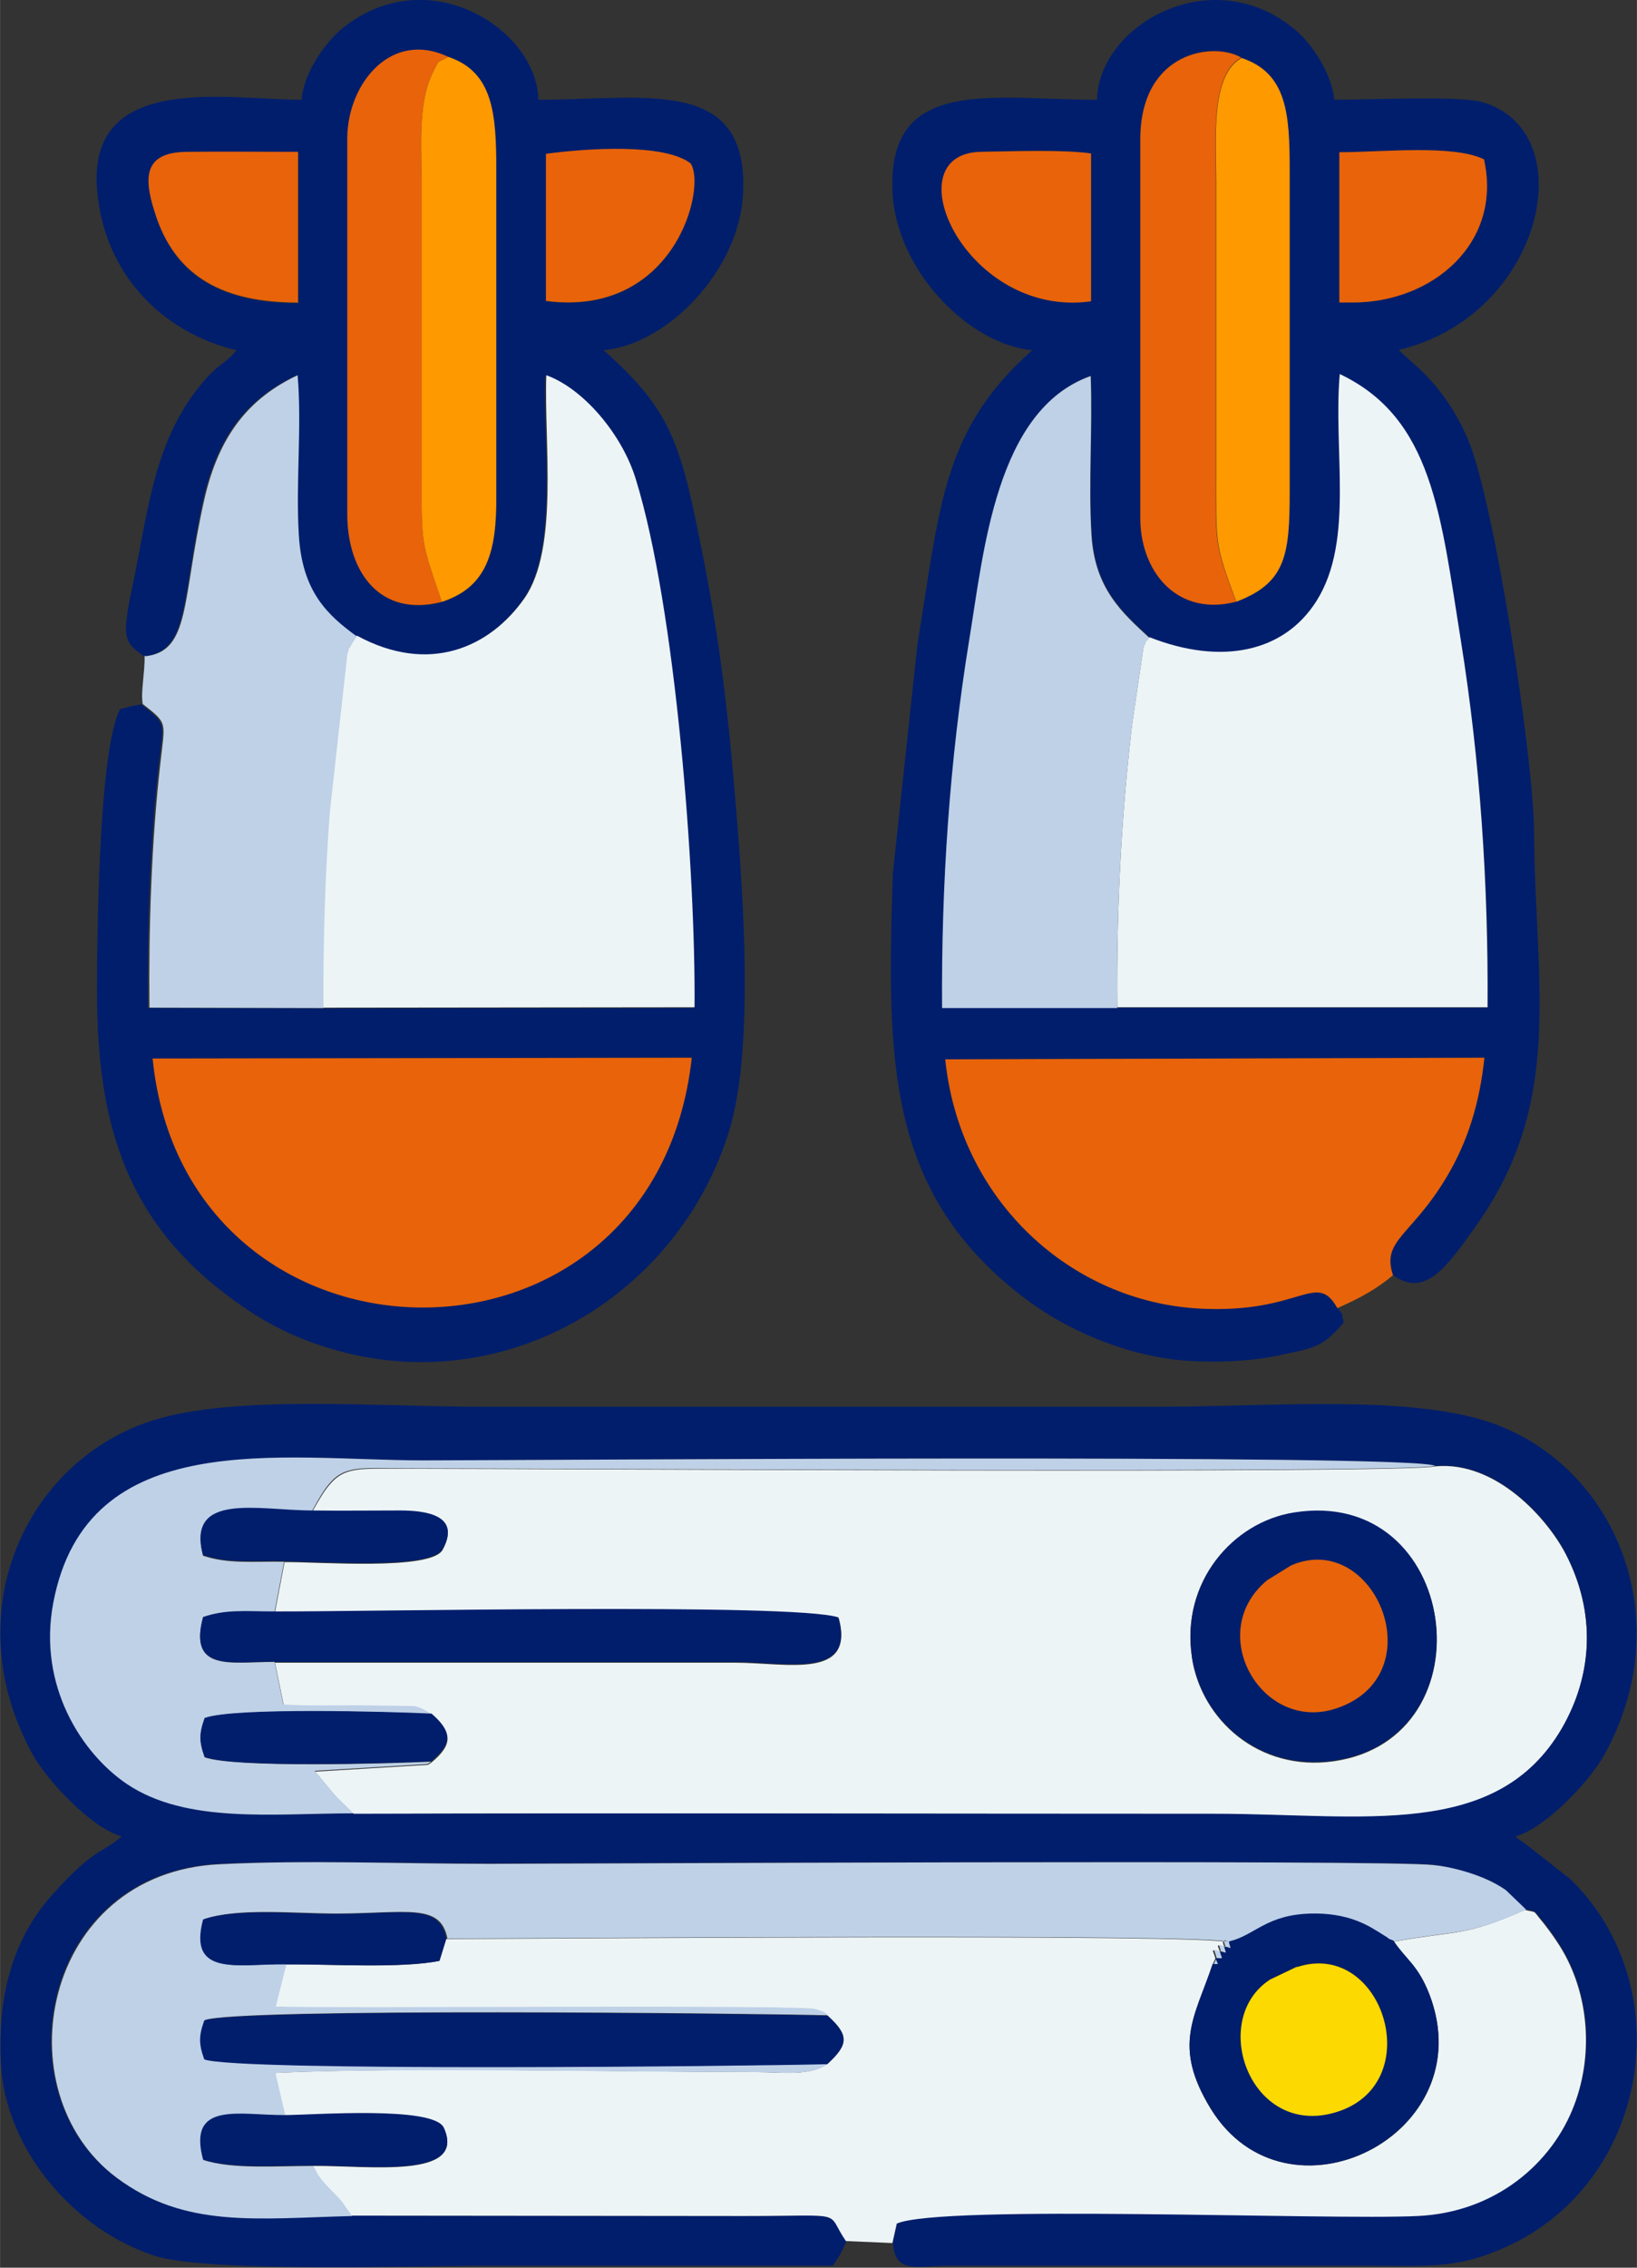 <?xml version="1.0" encoding="UTF-8"?> <svg xmlns="http://www.w3.org/2000/svg" xmlns:xlink="http://www.w3.org/1999/xlink" xmlns:xodm="http://www.corel.com/coreldraw/odm/2003" xml:space="preserve" width="13mm" height="18mm" version="1.1" style="shape-rendering:geometricPrecision; text-rendering:geometricPrecision; image-rendering:optimizeQuality; fill-rule:evenodd; clip-rule:evenodd" viewBox="0 0 41.2 57.05"><rect x="0" y="0" width="41.2" height="57.05" fill="#333333" stroke="none"/> <defs> <style type="text/css"> .fil1 {fill:#001E6C} .fil2 {fill:#BED1E7} .fil3 {fill:#E8630A} .fil0 {fill:#EDF4F6} .fil5 {fill:#FCD900} .fil4 {fill:#FF9900} </style> </defs> <g id="Layer_x0020_1">  <g id="_2029707938080"> <path class="fil0" d="M30 41.7c-0.29,-1.89 1.02,-3.39 2.57,-3.63 4.17,-0.66 4.98,5.67 1,6.24 -1.88,0.27 -3.33,-1.04 -3.57,-2.6zm-22.15 -3.68c0.74,0 1.48,-0 2.22,-0 0.64,-0 1.54,0.11 1.07,0.97 -0.29,0.53 -3.13,0.3 -3.98,0.31l-0.24 1.26c2.19,0 13.11,-0.22 14.19,0.15 0.42,1.56 -1.32,1.12 -2.61,1.12l-11.58 0 0.22 1.07c0.63,0.03 1.26,0.02 1.89,0.02l1.41 0.02c0.04,0.01 0.07,0.02 0.11,0.03 0.04,0.01 0.08,0.03 0.11,0.05l0.21 0.12c0.52,0.45 0.53,0.75 -0.01,1.2 -0.03,0.02 -0.07,0.05 -0.1,0.06l-2.83 0.17 0.45 0.54c0.19,0.23 0.34,0.33 0.52,0.53 7.22,-0.03 14.44,-0 21.65,-0 3.77,0 7.12,0.67 8.76,-2.15 0.79,-1.36 0.85,-2.92 0.11,-4.37 -0.46,-0.9 -1.76,-2.37 -3.29,-2.23 -0.69,0.19 -22.66,0.06 -25.82,0.06 -1.64,-0 -1.79,-0.12 -2.45,1.08z"></path> <path class="fil1" d="M8.89 45.62c-2,-0.01 -4.19,0.27 -5.69,-0.74 -1.12,-0.75 -2.26,-2.45 -1.85,-4.56 0.85,-4.47 5.74,-3.58 9.31,-3.58 2.43,0 25.05,-0.17 25.47,0.14 1.54,-0.14 2.84,1.33 3.29,2.23 0.74,1.44 0.68,3 -0.11,4.37 -1.65,2.82 -5,2.15 -8.76,2.15 -7.22,0 -14.44,-0.02 -21.65,0zm12.41 10.76c-0.54,-0.78 0.09,-0.63 -2.57,-0.63l-9.88 -0.01c-2.41,0.06 -4.21,0.32 -5.93,-0.96 -2.9,-2.16 -1.89,-7.68 2.59,-7.89 2.18,-0.1 4.59,-0.01 6.79,-0.01 1.76,0 22.52,-0.1 23.75,0.03 0.44,0.05 0.95,0.2 1.3,0.34 0.2,0.08 0.34,0.16 0.53,0.29l0.51 0.49c0.32,0.08 0.16,-0.02 0.45,0.31 0.08,0.1 0.24,0.31 0.35,0.48 0.8,1.18 0.95,2.78 0.44,4.12 -0.55,1.47 -1.98,2.7 -3.94,2.79 -2.27,0.11 -11.97,-0.3 -13.11,0.19l-0.11 0.49c0.06,0.8 0.55,0.6 1.4,0.59l10.29 -0c1.76,0 2.48,0.1 3.74,-0.47 3.6,-1.62 4.41,-6.53 1.63,-9.25l-1.12 -0.88c-0.02,-0.01 -0.05,-0.03 -0.07,-0.05 -0.18,-0.13 -0.08,-0.04 -0.2,-0.15 0.75,-0.2 1.86,-1.38 2.22,-2.02 1.94,-3.45 0.29,-7.37 -2.93,-8.42 -2.06,-0.67 -5.55,-0.37 -8.18,-0.37l-17.19 0c-2.62,0 -6.16,-0.3 -8.2,0.34 -3.21,1.01 -4.98,4.83 -3.06,8.37 0.38,0.7 1.5,1.89 2.26,2.1 -0.5,0.44 -0.67,0.27 -1.73,1.45 -0.95,1.05 -1.4,2.44 -1.31,4.25 0.1,2.14 1.81,4.18 3.87,4.85 1.32,0.43 6.63,0.25 8.41,0.25 2.89,0 5.77,0 8.66,0 0.19,-0.29 0.2,-0.28 0.35,-0.64z"></path> <path class="fil1" d="M3.84 26.63l13.57 -0.02c-0.93,8.48 -12.74,8.27 -13.57,0.02zm7.28 -11.48c-1.55,0.4 -2.36,-0.74 -2.38,-2.18l0 -9.51c0.02,-1.37 1.11,-2.7 2.54,-2.02 1.14,0.38 1.21,1.45 1.21,2.86l0 8.19c0,1.39 -0.23,2.28 -1.37,2.66zm-3.62 -7.52c-1.86,-0 -3.03,-0.64 -3.54,-2.1 -0.35,-0.98 -0.39,-1.67 0.73,-1.69 0.93,-0.02 1.88,-0 2.82,-0l0 3.8zm6.24 -3.75c1.04,-0.13 2.98,-0.26 3.64,0.24 0.4,0.6 -0.39,3.88 -3.64,3.46l0 -3.71zm-10.11 12.63c1.14,-0.13 0.92,-1.4 1.48,-3.94 0.37,-1.64 1.14,-2.56 2.35,-3.13 0.11,1.29 -0.04,2.71 0.03,4.01 0.08,1.44 0.73,2.03 1.46,2.56 1.82,0.99 3.35,0.3 4.22,-0.94 0.88,-1.25 0.49,-3.9 0.55,-5.61 0.92,0.33 1.9,1.47 2.25,2.61 1.01,3.26 1.51,9.93 1.48,13.29l-9.35 0.01 -4.38 -0.01c-0.02,-2 0.05,-4.2 0.28,-6.19 0.12,-1.01 0.19,-0.94 -0.45,-1.45 -0.33,0.06 -0.24,0.05 -0.53,0.12 -0.54,1.04 -0.58,5.75 -0.58,7.12 -0,3.47 0.81,5.98 3.74,7.96 0.8,0.54 1.66,0.92 2.72,1.16 4.21,0.93 8.26,-1.7 9.46,-5.66 0.56,-1.85 0.39,-5.18 0.22,-7.39 -0.2,-2.6 -0.41,-4.61 -0.87,-6.95 -0.56,-2.81 -0.73,-3.69 -2.52,-5.27 1.61,-0.14 3.41,-2.01 3.51,-3.92 0.16,-2.99 -2.46,-2.38 -5.15,-2.38 -0.04,-1.78 -2.78,-3.53 -4.93,-1.8 -0.43,0.35 -0.98,1.12 -1.03,1.8 -1.86,0 -5.38,-0.71 -5.15,2.25 0.17,2.14 1.65,3.61 3.51,4.05 -0.2,0.27 -0.4,0.33 -0.68,0.62 -1.32,1.41 -1.51,3.17 -1.87,4.99 -0.08,0.39 -0.18,0.81 -0.22,1.21 -0.06,0.53 0.13,0.65 0.43,0.87z"></path> <path class="fil1" d="M28.93 16.04c1.8,0.72 3.39,0.39 4.21,-0.92 0.96,-1.52 0.41,-3.76 0.58,-5.7 2.33,1.11 2.53,3.54 3.05,6.72 0.48,3 0.7,6.09 0.67,9.21l-9.32 -0 -4.4 0c-0.03,-3.12 0.19,-6.23 0.68,-9.24 0.37,-2.24 0.67,-5.81 3.06,-6.66 0.05,1.31 -0.06,2.7 0.02,3.99 0.08,1.37 0.79,1.98 1.46,2.6zm2.31 -14.59c1.15,0.39 1.21,1.43 1.21,2.84l0 8.07c0.01,1.6 -0.1,2.3 -1.35,2.77 -1.43,0.37 -2.38,-0.7 -2.4,-2.05l-0 -9.63c0.03,-2.17 1.85,-2.41 2.54,-2.01zm2.47 2.38c1.06,0 2.87,-0.21 3.64,0.18 0.47,2.1 -1.29,3.6 -3.3,3.6l-0.34 0 0 -3.78zm-6.25 3.75c-3.15,0.44 -5.02,-3.71 -2.78,-3.76 0.78,-0.02 2.04,-0.07 2.78,0.04l0 3.72zm6.2 25.33c-0.54,-0.96 -0.91,0.15 -3.48,0.01 -3.21,-0.17 -6.02,-2.69 -6.39,-6.27l13.57 -0.04c-0.12,1.16 -0.43,2.13 -0.95,3 -0.88,1.48 -1.65,1.58 -1.35,2.47 0.81,0.58 1.35,-0.2 2.09,-1.24 2.24,-3.15 1.48,-6.11 1.46,-9.93 -0.01,-1.81 -1.01,-8.42 -1.69,-9.92 -0.65,-1.46 -1.52,-1.93 -1.71,-2.19 3.65,-0.86 4.67,-5.54 2.06,-6.24 -0.56,-0.15 -2.94,-0.05 -3.69,-0.05 -0.05,-0.64 -0.56,-1.41 -0.97,-1.75 -2.09,-1.77 -4.96,-0.14 -5,1.75 -2.63,0 -5.24,-0.6 -5.15,2.26 0.06,2.02 1.93,3.9 3.52,4.04 -2.28,2.02 -2.32,3.95 -2.89,7.4l-0.62 5.78c-0.14,4.62 -0.22,8.07 3.44,10.76 0.94,0.69 2.32,1.31 3.71,1.46 0.8,0.09 1.83,0.04 2.46,-0.09 0.98,-0.21 1.18,-0.19 1.74,-0.85 -0.1,-0.4 0.05,-0.05 -0.15,-0.36z"></path> <path class="fil0" d="M35.07 48.83c0.32,0.48 0.62,0.61 0.91,1.36 1.35,3.52 -3.59,5.98 -5.51,2.86 -0.97,-1.59 -0.4,-2.29 0.05,-3.63l0.07 -0.15c-0.07,-0.25 -0.13,-0.22 0.11,-0.17 -0.06,-0.2 -0.1,-0.17 0.11,-0.12 -0.05,-0.21 -0.08,-0.17 0.12,-0.11 -0.33,-0.23 -17.69,-0.09 -19.7,-0.09l-0.17 0.55c-0.94,0.2 -2.77,0.08 -3.87,0.09l-0.27 1.07c1.06,0.05 13.15,-0.05 13.57,0.06 0.24,0.07 0.22,0.08 0.34,0.16 0.54,0.49 0.53,0.72 0,1.21 -0.46,0.32 -1.15,0.21 -1.75,0.21 -3.49,-0.01 -9.15,-0.13 -12.16,0.02l0.25 1.07c0.69,0.01 3.75,-0.23 4,0.32 0.58,1.29 -1.88,0.94 -3.29,0.95 0.12,0.28 0.23,0.39 0.44,0.61 0.11,0.11 0.2,0.2 0.29,0.31l0.23 0.33 9.88 0.01c2.67,0 2.03,-0.15 2.57,0.63l1.17 0.05 0.11 -0.49c1.13,-0.49 10.84,-0.08 13.11,-0.19 1.96,-0.09 3.39,-1.33 3.94,-2.79 0.51,-1.34 0.36,-2.94 -0.44,-4.12 -0.11,-0.17 -0.27,-0.38 -0.35,-0.48 -0.28,-0.33 -0.12,-0.23 -0.45,-0.31 -1.56,0.68 -1.62,0.5 -3.32,0.8z"></path> <path class="fil0" d="M8.97 16l-0.12 0.18c-0.12,0.25 -0.02,-0.06 -0.12,0.28l-0.44 3.96c-0.13,1.62 -0.18,3.29 -0.16,4.93l9.35 -0.01c0.03,-3.36 -0.47,-10.03 -1.48,-13.29 -0.35,-1.14 -1.33,-2.28 -2.25,-2.61 -0.06,1.71 0.32,4.36 -0.55,5.61 -0.87,1.24 -2.4,1.93 -4.22,0.94z"></path> <path class="fil0" d="M28.93 16.04c-0.17,0.19 -0.04,-0.01 -0.15,0.24l-0.29 1.97c-0.28,2.42 -0.39,4.64 -0.37,7.09l9.32 0c0.02,-3.12 -0.19,-6.21 -0.67,-9.21 -0.51,-3.18 -0.71,-5.61 -3.05,-6.72 -0.17,1.94 0.37,4.18 -0.58,5.7 -0.82,1.31 -2.41,1.63 -4.21,0.92z"></path> <path class="fil2" d="M8.85 55.74l-0.23 -0.33c-0.09,-0.12 -0.18,-0.2 -0.29,-0.31 -0.22,-0.23 -0.32,-0.34 -0.44,-0.61 -0.91,-0 -2.05,0.09 -2.77,-0.15 -0.4,-1.49 0.93,-1.11 2.06,-1.12l-0.25 -1.07c3,-0.14 8.66,-0.02 12.16,-0.02 0.6,0 1.3,0.11 1.75,-0.21 -1.96,0.05 -14.86,0.19 -15.68,-0.12 -0.14,-0.39 -0.14,-0.59 -0,-0.98 0.83,-0.31 13.71,-0.17 15.69,-0.12 -0.12,-0.09 -0.1,-0.09 -0.34,-0.16 -0.41,-0.11 -12.5,-0.01 -13.57,-0.06l0.27 -1.07c-1.19,-0.01 -2.47,0.34 -2.07,-1.13 0.86,-0.29 2.26,-0.14 3.32,-0.14 1.76,0 2.63,-0.28 2.8,0.63 2.01,0 19.37,-0.14 19.7,0.09 -0.2,-0.06 -0.17,-0.09 -0.12,0.11 -0.2,-0.05 -0.17,-0.09 -0.11,0.12 -0.24,-0.05 -0.17,-0.08 -0.11,0.17l-0.07 0.15c0.19,0 0.14,0.04 0.07,-0.15 0.22,0.01 0.16,0.05 0.11,-0.17 0.19,0.05 0.15,0.08 0.11,-0.12 0.2,0.05 0.17,0.09 0.12,-0.11 0.67,-0.16 0.93,-0.68 2.06,-0.7 0.41,-0.01 0.82,0.05 1.17,0.19 0.17,0.07 0.31,0.14 0.47,0.24 0.19,0.12 0.03,0.03 0.21,0.13 0.2,0.12 -0.03,0.02 0.22,0.12 1.71,-0.3 1.77,-0.12 3.32,-0.8l-0.51 -0.49c-0.19,-0.13 -0.33,-0.2 -0.53,-0.29 -0.35,-0.15 -0.86,-0.3 -1.3,-0.34 -1.23,-0.14 -21.99,-0.03 -23.75,-0.03 -2.2,0 -4.61,-0.1 -6.79,0.01 -4.47,0.21 -5.49,5.73 -2.59,7.89 1.72,1.28 3.52,1.02 5.93,0.96z"></path> <path class="fil3" d="M33.66 32.91c0.54,-0.24 0.98,-0.47 1.4,-0.83 -0.3,-0.88 0.47,-0.99 1.35,-2.47 0.52,-0.87 0.83,-1.84 0.95,-3l-13.57 0.04c0.37,3.58 3.18,6.09 6.39,6.27 2.57,0.14 2.94,-0.97 3.48,-0.01z"></path> <path class="fil3" d="M3.84 26.63c0.83,8.25 12.64,8.46 13.57,-0.02l-13.57 0.02z"></path> <path class="fil2" d="M3.64 16.49c0,0.51 -0.1,0.89 -0.05,1.22 0.64,0.5 0.56,0.44 0.45,1.45 -0.23,1.99 -0.3,4.19 -0.28,6.19l4.38 0.01c-0.01,-1.64 0.04,-3.31 0.16,-4.93l0.44 -3.96c0.09,-0.34 -0,-0.03 0.12,-0.28l0.12 -0.18c-0.73,-0.53 -1.38,-1.12 -1.46,-2.56 -0.08,-1.3 0.08,-2.72 -0.03,-4.01 -1.21,0.57 -1.98,1.5 -2.35,3.13 -0.57,2.53 -0.34,3.81 -1.48,3.94z"></path> <path class="fil2" d="M28.12 25.35c-0.02,-2.46 0.09,-4.67 0.37,-7.09l0.29 -1.97c0.1,-0.24 -0.02,-0.04 0.15,-0.24 -0.67,-0.62 -1.38,-1.23 -1.46,-2.6 -0.08,-1.29 0.03,-2.68 -0.02,-3.99 -2.39,0.85 -2.69,4.42 -3.06,6.66 -0.49,3.01 -0.7,6.12 -0.68,9.24l4.4 -0z"></path> <path class="fil2" d="M8.89 45.62c-0.18,-0.2 -0.33,-0.3 -0.52,-0.53l-0.45 -0.54 2.83 -0.17c0.03,-0.01 0.07,-0.04 0.1,-0.06 -1.09,0.05 -4.96,0.16 -5.7,-0.11 -0.14,-0.39 -0.14,-0.59 -0,-0.98 0.73,-0.27 4.62,-0.16 5.71,-0.11l-0.21 -0.12c-0.03,-0.01 -0.07,-0.03 -0.11,-0.05 -0.04,-0.01 -0.07,-0.02 -0.11,-0.03l-1.41 -0.02c-0.63,0 -1.26,0.02 -1.89,-0.02l-0.22 -1.07c-1.1,-0 -2.17,0.26 -1.8,-1.12 0.59,-0.2 1.05,-0.14 1.8,-0.14l0.24 -1.26c-0.8,-0.01 -1.41,0.06 -2.04,-0.15 -0.43,-1.6 1.42,-1.12 2.74,-1.12 0.65,-1.21 0.81,-1.09 2.45,-1.08 3.15,0 25.12,0.13 25.82,-0.06 -0.42,-0.31 -23.04,-0.14 -25.47,-0.14 -3.57,-0 -8.46,-0.89 -9.31,3.58 -0.4,2.11 0.74,3.81 1.85,4.56 1.5,1.01 3.69,0.74 5.69,0.74z"></path> <path class="fil3" d="M31.11 15.14c-0.55,-1.48 -0.51,-1.43 -0.51,-3.25l0 -7.36c-0,-1 -0.14,-2.66 0.64,-3.08 -0.68,-0.4 -2.51,-0.17 -2.54,2.01l0 9.63c0.03,1.35 0.97,2.42 2.4,2.05z"></path> <path class="fil3" d="M11.12 15.14c-0.52,-1.54 -0.51,-1.35 -0.51,-3.25l0 -7.36c-0,-0.8 -0.09,-1.9 0.25,-2.63 0.2,-0.44 0.09,-0.28 0.42,-0.47 -1.43,-0.68 -2.52,0.66 -2.54,2.02l-0 9.51c0.01,1.44 0.83,2.58 2.38,2.18z"></path> <path class="fil4" d="M11.12 15.14c1.14,-0.37 1.38,-1.26 1.37,-2.66l-0 -8.19c0,-1.41 -0.07,-2.48 -1.21,-2.86 -0.32,0.19 -0.21,0.02 -0.42,0.47 -0.34,0.74 -0.25,1.83 -0.25,2.63l0 7.36c-0,1.9 -0.01,1.71 0.51,3.25z"></path> <path class="fil4" d="M31.11 15.14c1.25,-0.47 1.35,-1.17 1.35,-2.77l-0 -8.07c0,-1.42 -0.06,-2.46 -1.21,-2.84 -0.79,0.42 -0.64,2.08 -0.64,3.08l0 7.36c-0,1.81 -0.04,1.77 0.51,3.25z"></path> <path class="fil1" d="M20.83 51.92c0.53,-0.49 0.54,-0.72 0,-1.21 -1.98,-0.05 -14.85,-0.19 -15.69,0.12 -0.14,0.39 -0.14,0.59 0,0.98 0.82,0.31 13.72,0.17 15.68,0.12z"></path> <path class="fil1" d="M6.91 41.81l11.58 -0c1.3,0 3.04,0.44 2.61,-1.12 -1.08,-0.37 -12.01,-0.14 -14.19,-0.15 -0.75,0 -1.21,-0.06 -1.8,0.14 -0.37,1.38 0.7,1.12 1.8,1.12z"></path> <path class="fil1" d="M32.5 39.38c2.11,-0.9 3.61,2.74 1.16,3.59 -1.89,0.66 -3.37,-1.9 -1.76,-3.22l0.6 -0.37zm-2.5 2.31c0.24,1.56 1.69,2.87 3.57,2.6 3.98,-0.57 3.16,-6.9 -1,-6.24 -1.54,0.24 -2.85,1.75 -2.57,3.63z"></path> <path class="fil1" d="M32.64 49.48c2.17,-0.72 3.33,2.95 0.98,3.65 -2.16,0.65 -3.21,-2.34 -1.65,-3.34l0.67 -0.32zm-1.71 -0.62c0.05,0.21 0.09,0.16 -0.12,0.11 0.05,0.2 0.09,0.17 -0.11,0.12 0.06,0.22 0.11,0.18 -0.11,0.17 0.07,0.19 0.11,0.15 -0.07,0.15 -0.45,1.34 -1.02,2.04 -0.05,3.63 1.91,3.13 6.85,0.67 5.51,-2.86 -0.29,-0.75 -0.59,-0.88 -0.91,-1.36 -0.25,-0.1 -0.02,0 -0.22,-0.12 -0.18,-0.11 -0.02,-0.02 -0.21,-0.13 -0.16,-0.1 -0.29,-0.17 -0.47,-0.24 -0.35,-0.14 -0.76,-0.2 -1.17,-0.19 -1.14,0.03 -1.4,0.54 -2.06,0.7z"></path> <path class="fil3" d="M13.74 7.57c3.25,0.42 4.05,-2.87 3.64,-3.46 -0.66,-0.51 -2.61,-0.38 -3.64,-0.24l0 3.71z"></path> <path class="fil3" d="M33.71 7.61l0.34 0c2.01,0 3.77,-1.5 3.3,-3.6 -0.77,-0.38 -2.57,-0.18 -3.64,-0.18l0 3.78z"></path> <path class="fil3" d="M7.5 7.62l0 -3.8c-0.94,0 -1.89,-0.01 -2.82,0 -1.12,0.02 -1.07,0.71 -0.73,1.69 0.52,1.46 1.69,2.1 3.54,2.1z"></path> <path class="fil3" d="M27.46 7.58l0 -3.72c-0.74,-0.1 -2,-0.05 -2.78,-0.04 -2.24,0.05 -0.37,4.2 2.78,3.76z"></path> <path class="fil5" d="M32.64 49.48l-0.67 0.32c-1.56,1 -0.51,3.99 1.65,3.34 2.34,-0.7 1.19,-4.37 -0.98,-3.65z"></path> <path class="fil3" d="M32.5 39.38l-0.6 0.37c-1.61,1.32 -0.13,3.88 1.76,3.22 2.45,-0.85 0.94,-4.49 -1.16,-3.59z"></path> <path class="fil1" d="M7.88 54.48c1.41,-0.01 3.87,0.34 3.29,-0.95 -0.25,-0.56 -3.31,-0.32 -4,-0.32 -1.13,0.01 -2.46,-0.37 -2.06,1.12 0.71,0.24 1.86,0.14 2.77,0.15z"></path> <path class="fil1" d="M7.19 49.42c1.1,-0.01 2.93,0.1 3.87,-0.09l0.17 -0.55c-0.17,-0.91 -1.03,-0.63 -2.8,-0.63 -1.06,0 -2.46,-0.15 -3.32,0.14 -0.39,1.46 0.89,1.11 2.07,1.13z"></path> <path class="fil1" d="M7.16 39.28c0.85,-0.01 3.69,0.22 3.98,-0.31 0.47,-0.85 -0.42,-0.97 -1.07,-0.97 -0.74,0 -1.48,0.01 -2.22,0 -1.32,0 -3.17,-0.48 -2.74,1.12 0.63,0.21 1.25,0.14 2.04,0.15z"></path> <path class="fil1" d="M10.85 44.31c0.54,-0.45 0.53,-0.75 0.01,-1.2 -1.08,-0.05 -4.98,-0.16 -5.71,0.11 -0.14,0.39 -0.14,0.59 0,0.98 0.74,0.28 4.61,0.16 5.7,0.11z"></path> </g> </g> </svg> 